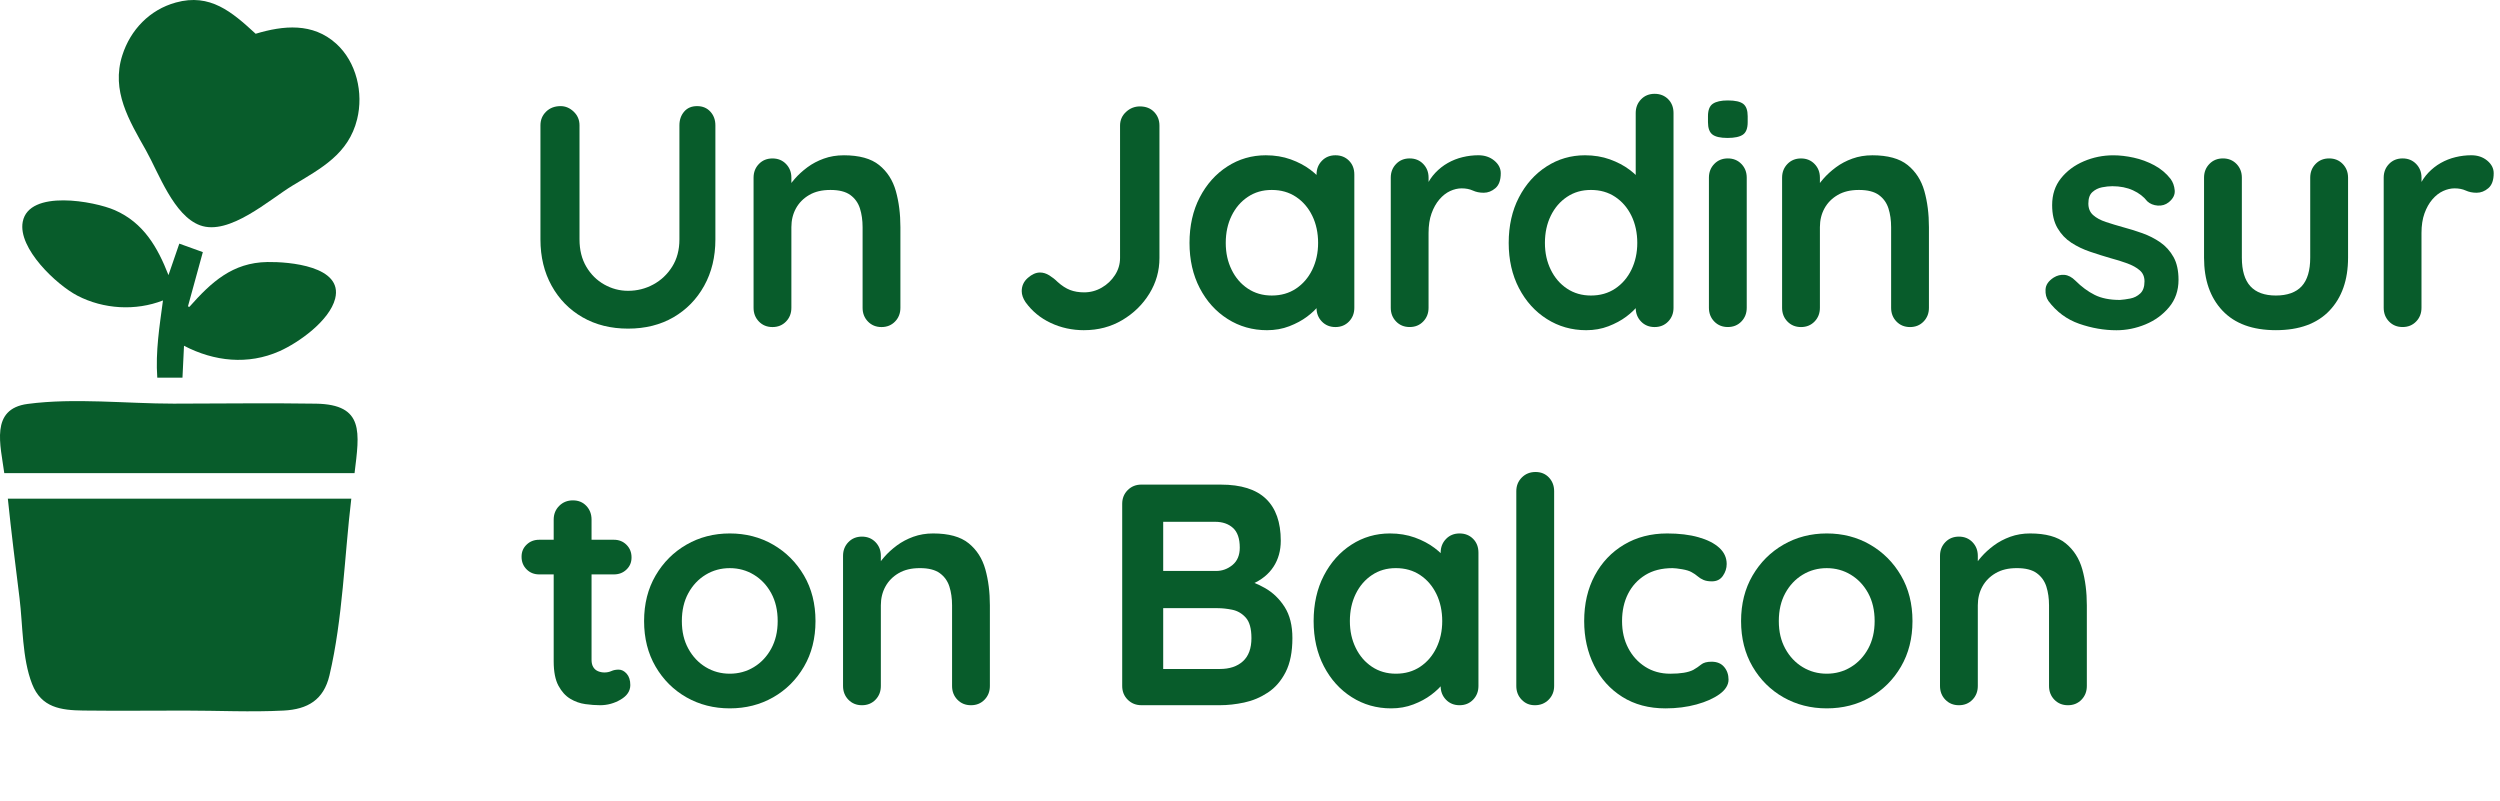 <?xml version="1.0" encoding="UTF-8"?><svg id="Calque_1" xmlns="http://www.w3.org/2000/svg" viewBox="0 0 1160.98 371.84"><defs><style>.cls-1{fill:#085c2b;stroke-width:0px;}</style></defs><path class="cls-1" d="M3.64,231.58h159.5c-3.2,26.82-3.95,55.76-10.14,82.05-2.69,11.42-10.13,15.77-21.28,16.35-15.14.79-30.55,0-45.71.01-15.76,0-31.53.17-47.29-.02-10.53-.13-19.53-1.37-23.81-12.32-4.69-11.97-4.28-27.3-5.85-39.94-1.9-15.37-3.84-30.73-5.42-46.14Z"/><path class="cls-1" d="M118.72,15.68c12.94-3.9,26.53-5.2,37.35,4.55,9.52,8.58,12.78,22.95,9.78,35.12-3.99,16.17-16.62,22.76-29.9,30.77-10.77,6.49-29.51,23.5-43.05,18.51-12.26-4.51-19.23-24.35-25.07-34.73-7.88-13.99-16.29-27.69-11.03-44.21,3.79-11.89,12.72-21.17,24.85-24.52,15.96-4.42,26.07,4.39,37.08,14.51Z"/><path class="cls-1" d="M85.45,160.57c-.24,4.95-.47,9.7-.71,14.8h-11.7c-.87-12.14,1.05-23.89,2.64-35.85-12.69,4.96-27.62,4.07-39.7-2.2-9.72-5.04-27.78-22.01-25.42-34.33,2.92-15.17,33.32-9.54,42.78-5.38,13.33,5.86,19.84,17.18,24.9,30.15,1.78-5.17,3.38-9.81,5.03-14.62,3.88,1.4,7.41,2.67,10.93,3.94-2.31,8.43-4.62,16.82-6.92,25.21.22.08.44.15.66.23,10.15-11.44,19.96-20.58,36.25-20.84,10.01-.16,35.29,1.88,31.45,17.02-2.59,10.2-16.81,20.36-25.83,24.38-14.6,6.5-30.35,4.8-44.36-2.51Z"/><path class="cls-1" d="M1.99,219.73c-1.72-12.97-6.74-29.83,10.85-32.15,21.76-2.88,45.81-.13,67.79-.13,22.03,0,44.09-.35,66.12.01,22.63.38,20.16,13.52,17.9,32.27H1.99Z"/><path class="cls-1" d="M323.73,49.28c2.54,0,4.58.85,6.15,2.56,1.56,1.71,2.34,3.83,2.34,6.37v52.98c0,8.1-1.73,15.27-5.2,21.51-3.46,6.25-8.22,11.12-14.27,14.64-6.05,3.51-13.08,5.27-21.08,5.27s-15.05-1.76-21.15-5.27c-6.1-3.51-10.88-8.39-14.34-14.64-3.46-6.24-5.2-13.41-5.2-21.51v-52.98c0-2.54.88-4.66,2.63-6.37,1.76-1.71,4-2.56,6.73-2.56,2.24,0,4.27.85,6.07,2.56,1.8,1.71,2.71,3.83,2.71,6.37v52.98c0,4.88,1.05,9.1,3.15,12.66,2.1,3.56,4.88,6.32,8.34,8.27,3.46,1.95,7.15,2.93,11.05,2.93,4.19,0,8.1-.97,11.71-2.93,3.61-1.95,6.54-4.71,8.78-8.27,2.24-3.56,3.37-7.78,3.37-12.66v-52.98c0-2.54.73-4.66,2.2-6.37,1.46-1.71,3.46-2.56,6-2.56Z"/><path class="cls-1" d="M391.8,72.11c7.22,0,12.71,1.51,16.46,4.54,3.75,3.03,6.34,7.05,7.76,12.07,1.41,5.03,2.12,10.61,2.12,16.76v37.47c0,2.54-.83,4.66-2.49,6.37-1.66,1.71-3.76,2.56-6.29,2.56s-4.63-.85-6.29-2.56c-1.66-1.71-2.49-3.83-2.49-6.37v-37.47c0-3.22-.42-6.12-1.24-8.71-.83-2.58-2.32-4.66-4.46-6.22-2.15-1.56-5.22-2.34-9.22-2.34s-7.2.78-9.88,2.34c-2.68,1.56-4.73,3.64-6.15,6.22-1.42,2.59-2.12,5.49-2.12,8.71v37.47c0,2.54-.83,4.66-2.49,6.37-1.66,1.71-3.76,2.56-6.29,2.56s-4.64-.85-6.29-2.56c-1.66-1.71-2.49-3.83-2.49-6.37v-60.44c0-2.54.83-4.66,2.49-6.37,1.66-1.71,3.75-2.56,6.29-2.56s4.63.85,6.29,2.56c1.66,1.71,2.49,3.83,2.49,6.37v6.29l-2.2-.44c.88-1.66,2.14-3.44,3.8-5.34,1.66-1.9,3.61-3.68,5.85-5.34,2.24-1.66,4.78-3,7.61-4.02,2.83-1.02,5.9-1.54,9.22-1.54Z"/><path class="cls-1" d="M503.46,153.34c-5.56,0-10.73-1.12-15.51-3.37-4.78-2.24-8.69-5.46-11.71-9.66-1.17-1.76-1.76-3.46-1.76-5.12,0-2.44.95-4.49,2.85-6.15,1.9-1.66,3.78-2.49,5.63-2.49,1.46,0,2.9.44,4.32,1.32,1.41.88,2.71,1.9,3.88,3.07,1.95,1.76,3.88,3,5.78,3.73,1.9.73,4.07,1.1,6.51,1.1,2.93,0,5.66-.73,8.2-2.2,2.54-1.46,4.58-3.41,6.15-5.85,1.56-2.44,2.34-5.07,2.34-7.9v-61.47c0-2.54.93-4.66,2.78-6.37,1.85-1.71,4-2.56,6.44-2.56,2.73,0,4.93.85,6.59,2.56,1.66,1.71,2.49,3.83,2.49,6.37v61.47c0,5.95-1.56,11.47-4.68,16.54-3.12,5.07-7.32,9.17-12.59,12.29-5.27,3.12-11.17,4.68-17.71,4.68Z"/><path class="cls-1" d="M620.16,72.11c2.54,0,4.63.83,6.29,2.49,1.66,1.66,2.49,3.81,2.49,6.44v61.91c0,2.54-.83,4.66-2.49,6.37-1.66,1.71-3.76,2.56-6.29,2.56s-4.63-.85-6.29-2.56c-1.66-1.71-2.49-3.83-2.49-6.37v-7.17l3.22,1.32c0,1.27-.68,2.81-2.05,4.61-1.37,1.81-3.22,3.59-5.56,5.34s-5.1,3.24-8.27,4.46c-3.17,1.22-6.61,1.83-10.32,1.83-6.73,0-12.83-1.73-18.29-5.2-5.47-3.46-9.78-8.24-12.95-14.34-3.17-6.1-4.76-13.1-4.76-21s1.58-15.05,4.76-21.15c3.17-6.1,7.44-10.88,12.81-14.34,5.36-3.46,11.32-5.2,17.86-5.2,4.19,0,8.05.64,11.56,1.9,3.51,1.27,6.56,2.88,9.15,4.83,2.58,1.95,4.58,3.93,6,5.93,1.41,2,2.12,3.68,2.12,5.05l-5.27,1.9v-10.68c0-2.54.83-4.66,2.49-6.37,1.66-1.71,3.75-2.56,6.29-2.56ZM590.6,137.24c4.29,0,8.05-1.07,11.27-3.22,3.22-2.15,5.73-5.07,7.54-8.78,1.8-3.71,2.71-7.85,2.71-12.44s-.9-8.88-2.71-12.59c-1.81-3.71-4.32-6.63-7.54-8.78-3.22-2.15-6.98-3.22-11.27-3.22s-7.9,1.07-11.12,3.22c-3.22,2.15-5.73,5.07-7.54,8.78-1.81,3.71-2.71,7.9-2.71,12.59s.9,8.73,2.71,12.44c1.8,3.71,4.32,6.64,7.54,8.78,3.22,2.15,6.93,3.22,11.12,3.22Z"/><path class="cls-1" d="M654.64,151.87c-2.54,0-4.64-.85-6.29-2.56-1.66-1.71-2.49-3.83-2.49-6.37v-60.44c0-2.54.83-4.66,2.49-6.37,1.66-1.71,3.75-2.56,6.29-2.56s4.63.85,6.29,2.56c1.66,1.71,2.49,3.83,2.49,6.37v13.76l-1.02-9.81c1.07-2.34,2.46-4.41,4.17-6.22,1.71-1.8,3.63-3.32,5.78-4.54,2.15-1.22,4.44-2.12,6.88-2.71,2.44-.59,4.88-.88,7.32-.88,2.93,0,5.39.83,7.39,2.49,2,1.66,3,3.61,3,5.85,0,3.22-.83,5.54-2.49,6.95-1.66,1.42-3.46,2.12-5.42,2.12s-3.54-.34-5.05-1.02c-1.51-.68-3.25-1.02-5.2-1.02-1.76,0-3.54.42-5.34,1.24-1.81.83-3.46,2.12-4.98,3.88-1.51,1.76-2.73,3.93-3.66,6.51-.93,2.59-1.39,5.63-1.39,9.15v34.69c0,2.54-.83,4.66-2.49,6.37-1.66,1.71-3.76,2.56-6.29,2.56Z"/><path class="cls-1" d="M768.39,43.57c2.54,0,4.63.83,6.29,2.49,1.66,1.66,2.49,3.81,2.49,6.44v90.45c0,2.54-.83,4.66-2.49,6.37-1.66,1.71-3.76,2.56-6.29,2.56s-4.64-.85-6.29-2.56c-1.66-1.71-2.49-3.83-2.49-6.37v-7.17l3.22,1.32c0,1.27-.68,2.81-2.05,4.61-1.37,1.81-3.22,3.59-5.56,5.34s-5.1,3.24-8.27,4.46c-3.17,1.22-6.61,1.83-10.32,1.83-6.73,0-12.83-1.73-18.29-5.2-5.47-3.46-9.78-8.24-12.95-14.34-3.17-6.1-4.76-13.1-4.76-21s1.58-15.05,4.76-21.15c3.17-6.1,7.44-10.88,12.81-14.34,5.36-3.46,11.32-5.2,17.85-5.2,4.19,0,8.05.64,11.56,1.9,3.51,1.27,6.56,2.88,9.15,4.83,2.58,1.95,4.58,3.93,6,5.93,1.41,2,2.12,3.68,2.12,5.05l-5.27,1.9v-39.22c0-2.54.83-4.66,2.49-6.37,1.66-1.71,3.75-2.56,6.29-2.56ZM738.82,137.24c4.29,0,8.05-1.07,11.27-3.22,3.22-2.15,5.73-5.07,7.54-8.78,1.8-3.71,2.71-7.85,2.71-12.44s-.9-8.88-2.71-12.59c-1.81-3.71-4.32-6.63-7.54-8.78-3.22-2.15-6.98-3.22-11.27-3.22s-7.9,1.07-11.12,3.22c-3.22,2.15-5.73,5.07-7.54,8.78-1.81,3.71-2.71,7.9-2.71,12.59s.9,8.73,2.71,12.44c1.8,3.71,4.32,6.64,7.54,8.78,3.22,2.15,6.93,3.22,11.12,3.22Z"/><path class="cls-1" d="M802.24,64.06c-3.32,0-5.66-.54-7.02-1.61-1.37-1.07-2.05-2.98-2.05-5.71v-2.78c0-2.83.75-4.76,2.27-5.78,1.51-1.02,3.83-1.54,6.95-1.54,3.41,0,5.8.54,7.17,1.61,1.37,1.07,2.05,2.98,2.05,5.71v2.78c0,2.83-.73,4.76-2.2,5.78s-3.86,1.54-7.17,1.54ZM811.17,142.94c0,2.54-.83,4.66-2.49,6.37-1.66,1.71-3.76,2.56-6.29,2.56s-4.63-.85-6.29-2.56c-1.66-1.71-2.49-3.83-2.49-6.37v-60.44c0-2.54.83-4.66,2.49-6.37,1.66-1.71,3.75-2.56,6.29-2.56s4.63.85,6.29,2.56c1.66,1.71,2.49,3.83,2.49,6.37v60.44Z"/><path class="cls-1" d="M869.44,72.11c7.22,0,12.71,1.51,16.46,4.54,3.75,3.03,6.34,7.05,7.76,12.07,1.41,5.03,2.12,10.61,2.12,16.76v37.47c0,2.54-.83,4.66-2.49,6.37-1.66,1.71-3.76,2.56-6.29,2.56s-4.63-.85-6.29-2.56c-1.66-1.71-2.49-3.83-2.49-6.37v-37.47c0-3.22-.42-6.12-1.24-8.71-.83-2.58-2.32-4.66-4.46-6.22-2.15-1.56-5.22-2.34-9.22-2.34s-7.2.78-9.88,2.34c-2.68,1.56-4.73,3.64-6.15,6.22-1.42,2.59-2.12,5.49-2.12,8.71v37.47c0,2.54-.83,4.66-2.49,6.37-1.66,1.71-3.76,2.56-6.29,2.56s-4.63-.85-6.29-2.56c-1.66-1.71-2.49-3.83-2.49-6.37v-60.44c0-2.54.83-4.66,2.49-6.37,1.66-1.71,3.75-2.56,6.29-2.56s4.63.85,6.29,2.56c1.66,1.71,2.49,3.83,2.49,6.37v6.29l-2.2-.44c.88-1.66,2.15-3.44,3.81-5.34,1.66-1.9,3.61-3.68,5.85-5.34,2.24-1.66,4.78-3,7.61-4.02,2.83-1.02,5.9-1.54,9.22-1.54Z"/><path class="cls-1" d="M951.25,139.72c-.98-1.37-1.42-3.12-1.32-5.27.1-2.15,1.37-4,3.8-5.56,1.56-.97,3.22-1.39,4.98-1.24,1.76.15,3.46,1.05,5.12,2.71,2.83,2.83,5.8,5.03,8.93,6.59,3.12,1.56,7.02,2.34,11.71,2.34,1.46-.1,3.07-.32,4.83-.66,1.76-.34,3.29-1.12,4.61-2.34,1.32-1.22,1.98-3.1,1.98-5.63,0-2.15-.73-3.85-2.2-5.12-1.46-1.27-3.39-2.34-5.78-3.22-2.39-.88-5.05-1.71-7.98-2.49-3.03-.88-6.12-1.85-9.29-2.93-3.17-1.07-6.07-2.46-8.71-4.17-2.63-1.71-4.78-3.97-6.44-6.81-1.66-2.83-2.49-6.39-2.49-10.68,0-4.88,1.37-9.02,4.1-12.44,2.73-3.41,6.27-6.05,10.61-7.9,4.34-1.85,8.9-2.78,13.68-2.78,3.02,0,6.2.37,9.51,1.1,3.32.73,6.49,1.9,9.51,3.51,3.02,1.61,5.56,3.73,7.61,6.37,1.07,1.46,1.71,3.22,1.9,5.27.19,2.05-.73,3.9-2.78,5.56-1.46,1.17-3.17,1.68-5.12,1.54-1.95-.15-3.56-.81-4.83-1.98-1.66-2.15-3.88-3.85-6.66-5.12-2.78-1.27-5.98-1.9-9.59-1.9-1.46,0-3.05.17-4.76.51-1.71.34-3.2,1.07-4.46,2.2-1.27,1.12-1.9,2.9-1.9,5.34,0,2.25.73,4.02,2.2,5.34,1.46,1.32,3.44,2.39,5.93,3.22,2.49.83,5.15,1.63,7.98,2.42,2.93.78,5.9,1.71,8.93,2.78,3.02,1.08,5.8,2.49,8.34,4.24,2.54,1.76,4.58,4.02,6.15,6.81,1.56,2.78,2.34,6.32,2.34,10.61,0,4.98-1.46,9.22-4.39,12.73-2.93,3.51-6.59,6.17-10.98,7.98s-8.88,2.71-13.46,2.71c-5.76,0-11.51-1-17.27-3-5.76-2-10.54-5.54-14.34-10.61Z"/><path class="cls-1" d="M1081.64,73.57c2.54,0,4.63.85,6.29,2.56,1.66,1.71,2.49,3.83,2.49,6.37v37.17c0,10.34-2.88,18.54-8.63,24.59-5.76,6.05-14.05,9.07-24.88,9.07s-19.1-3.02-24.81-9.07c-5.71-6.05-8.56-14.24-8.56-24.59v-37.17c0-2.54.83-4.66,2.49-6.37,1.66-1.71,3.75-2.56,6.29-2.56s4.63.85,6.29,2.56c1.66,1.71,2.49,3.83,2.49,6.37v37.17c0,5.95,1.32,10.37,3.95,13.25,2.63,2.88,6.59,4.32,11.85,4.32s9.37-1.44,12-4.32c2.63-2.88,3.95-7.29,3.95-13.25v-37.17c0-2.54.83-4.66,2.49-6.37,1.66-1.71,3.75-2.56,6.29-2.56Z"/><path class="cls-1" d="M1115.75,151.87c-2.54,0-4.63-.85-6.29-2.56-1.66-1.71-2.49-3.83-2.49-6.37v-60.44c0-2.54.83-4.66,2.49-6.37,1.66-1.71,3.75-2.56,6.29-2.56s4.63.85,6.29,2.56c1.66,1.71,2.49,3.83,2.49,6.37v13.76l-1.02-9.81c1.07-2.34,2.46-4.41,4.17-6.22,1.71-1.8,3.63-3.32,5.78-4.54,2.15-1.22,4.44-2.12,6.88-2.71,2.44-.59,4.88-.88,7.32-.88,2.93,0,5.39.83,7.39,2.49,2,1.66,3,3.61,3,5.85,0,3.22-.83,5.54-2.49,6.95-1.66,1.42-3.46,2.12-5.42,2.12s-3.54-.34-5.05-1.02c-1.51-.68-3.25-1.02-5.2-1.02-1.76,0-3.54.42-5.34,1.24-1.81.83-3.46,2.12-4.98,3.88-1.51,1.76-2.73,3.93-3.66,6.51-.93,2.59-1.39,5.63-1.39,9.15v34.69c0,2.54-.83,4.66-2.49,6.37-1.66,1.71-3.76,2.56-6.29,2.56Z"/><path class="cls-1" d="M250.4,250.66h34.69c2.34,0,4.29.78,5.85,2.34,1.56,1.56,2.34,3.51,2.34,5.85s-.78,4.12-2.34,5.63c-1.56,1.51-3.51,2.27-5.85,2.27h-34.69c-2.34,0-4.29-.78-5.85-2.34-1.56-1.56-2.34-3.51-2.34-5.85s.78-4.12,2.34-5.63c1.56-1.51,3.51-2.27,5.85-2.27ZM266.07,232.37c2.54,0,4.61.85,6.22,2.56,1.61,1.71,2.42,3.83,2.42,6.37v65.13c0,1.37.27,2.49.8,3.37.54.88,1.27,1.51,2.2,1.9.93.39,1.93.59,3,.59,1.17,0,2.24-.22,3.22-.66.97-.44,2.1-.66,3.37-.66,1.37,0,2.61.64,3.73,1.9,1.12,1.27,1.68,3.03,1.68,5.27,0,2.73-1.49,4.98-4.46,6.73-2.98,1.76-6.17,2.63-9.59,2.63-2.05,0-4.32-.17-6.81-.51-2.49-.34-4.83-1.17-7.03-2.49s-4.02-3.34-5.49-6.07c-1.46-2.73-2.2-6.49-2.2-11.27v-65.86c0-2.54.85-4.66,2.56-6.37,1.71-1.71,3.83-2.56,6.37-2.56Z"/><path class="cls-1" d="M378.71,288.42c0,8-1.78,15.05-5.34,21.15-3.56,6.1-8.34,10.86-14.34,14.27-6,3.42-12.71,5.12-20.12,5.12s-14.12-1.71-20.12-5.12c-6-3.41-10.78-8.17-14.34-14.27-3.56-6.1-5.34-13.15-5.34-21.15s1.78-15.05,5.34-21.15c3.56-6.1,8.34-10.88,14.34-14.34,6-3.46,12.71-5.2,20.12-5.2s14.12,1.73,20.12,5.2c6,3.46,10.78,8.25,14.34,14.34,3.56,6.1,5.34,13.15,5.34,21.15ZM361.15,288.42c0-4.98-1-9.29-3-12.95-2-3.66-4.68-6.51-8.05-8.56s-7.1-3.07-11.2-3.07-7.83,1.02-11.2,3.07-6.05,4.9-8.05,8.56c-2,3.66-3,7.98-3,12.95s1,9.15,3,12.81c2,3.66,4.68,6.51,8.05,8.56s7.1,3.07,11.2,3.07,7.83-1.02,11.2-3.07,6.05-4.9,8.05-8.56c2-3.66,3-7.93,3-12.81Z"/><path class="cls-1" d="M433.35,247.73c7.22,0,12.71,1.51,16.46,4.54,3.75,3.03,6.34,7.05,7.76,12.07,1.41,5.03,2.12,10.61,2.12,16.76v37.47c0,2.54-.83,4.66-2.49,6.37-1.66,1.71-3.76,2.56-6.29,2.56s-4.64-.85-6.29-2.56c-1.66-1.71-2.49-3.83-2.49-6.37v-37.47c0-3.22-.42-6.12-1.24-8.71-.83-2.58-2.32-4.66-4.46-6.22-2.15-1.56-5.22-2.34-9.22-2.34s-7.2.78-9.88,2.34c-2.69,1.56-4.73,3.64-6.15,6.22-1.42,2.59-2.12,5.49-2.12,8.71v37.47c0,2.54-.83,4.66-2.49,6.37-1.66,1.71-3.76,2.56-6.29,2.56s-4.63-.85-6.29-2.56c-1.66-1.71-2.49-3.83-2.49-6.37v-60.44c0-2.54.83-4.66,2.49-6.37,1.66-1.71,3.75-2.56,6.29-2.56s4.63.86,6.29,2.56c1.66,1.71,2.49,3.83,2.49,6.37v6.29l-2.2-.44c.88-1.66,2.15-3.44,3.81-5.34,1.66-1.9,3.61-3.68,5.85-5.34,2.24-1.66,4.78-3,7.61-4.03,2.83-1.02,5.9-1.54,9.22-1.54Z"/><path class="cls-1" d="M566.97,225.05c9.37,0,16.34,2.2,20.93,6.59,4.58,4.39,6.88,10.88,6.88,19.47,0,4.59-1.12,8.61-3.37,12.07-2.25,3.46-5.56,6.15-9.95,8.05-4.39,1.9-9.81,2.85-16.25,2.85l.58-6.59c3.02,0,6.49.42,10.39,1.24,3.9.83,7.68,2.29,11.34,4.39,3.66,2.1,6.68,5.03,9.07,8.78,2.39,3.76,3.59,8.56,3.59,14.42,0,6.44-1.05,11.71-3.15,15.81-2.1,4.1-4.86,7.27-8.27,9.51-3.42,2.25-7.08,3.78-10.98,4.61-3.9.83-7.66,1.24-11.27,1.24h-36.44c-2.54,0-4.66-.85-6.37-2.56-1.71-1.71-2.56-3.83-2.56-6.37v-84.59c0-2.54.85-4.66,2.56-6.37s3.83-2.56,6.37-2.56h36.88ZM564.33,242.32h-26.05l1.9-2.34v26.49l-1.76-1.32h26.34c2.83,0,5.37-.93,7.61-2.78,2.24-1.85,3.37-4.54,3.37-8.05,0-4.19-1.05-7.25-3.15-9.15-2.1-1.9-4.85-2.85-8.27-2.85ZM565.5,282.42h-26.64l1.32-1.17v30.88l-1.46-1.46h27.81c4.49,0,8.05-1.19,10.68-3.58,2.63-2.39,3.95-5.98,3.95-10.76,0-4.39-.88-7.56-2.63-9.51-1.76-1.95-3.86-3.17-6.29-3.66-2.44-.49-4.68-.73-6.73-.73Z"/><path class="cls-1" d="M677.8,247.73c2.54,0,4.63.83,6.29,2.49,1.66,1.66,2.49,3.81,2.49,6.44v61.91c0,2.54-.83,4.66-2.49,6.37-1.66,1.71-3.76,2.56-6.29,2.56s-4.63-.85-6.29-2.56c-1.66-1.71-2.49-3.83-2.49-6.37v-7.17l3.22,1.32c0,1.27-.68,2.81-2.05,4.61-1.37,1.81-3.22,3.59-5.56,5.34-2.34,1.76-5.1,3.25-8.27,4.46-3.17,1.22-6.61,1.83-10.32,1.83-6.73,0-12.83-1.73-18.29-5.2-5.47-3.46-9.78-8.24-12.95-14.34-3.17-6.1-4.76-13.1-4.76-21s1.58-15.05,4.76-21.15c3.17-6.1,7.44-10.88,12.81-14.34,5.36-3.46,11.32-5.2,17.86-5.2,4.19,0,8.05.64,11.56,1.9,3.51,1.27,6.56,2.88,9.15,4.83,2.58,1.95,4.58,3.93,6,5.93,1.41,2,2.12,3.68,2.12,5.05l-5.27,1.9v-10.68c0-2.54.83-4.66,2.49-6.37,1.66-1.71,3.75-2.56,6.29-2.56ZM648.24,312.86c4.29,0,8.05-1.07,11.27-3.22,3.22-2.14,5.73-5.07,7.54-8.78,1.8-3.71,2.71-7.85,2.71-12.44s-.9-8.88-2.71-12.59c-1.81-3.71-4.32-6.63-7.54-8.78-3.22-2.14-6.98-3.22-11.27-3.22s-7.9,1.08-11.12,3.22c-3.22,2.15-5.73,5.07-7.54,8.78-1.81,3.71-2.71,7.9-2.71,12.59s.9,8.73,2.71,12.44c1.8,3.71,4.32,6.64,7.54,8.78,3.22,2.15,6.93,3.22,11.12,3.22Z"/><path class="cls-1" d="M721.73,318.57c0,2.54-.86,4.66-2.56,6.37-1.71,1.71-3.83,2.56-6.37,2.56s-4.49-.85-6.15-2.56c-1.66-1.71-2.49-3.83-2.49-6.37v-90.45c0-2.54.85-4.66,2.56-6.37s3.83-2.56,6.37-2.56,4.61.86,6.22,2.56c1.61,1.71,2.42,3.83,2.42,6.37v90.45Z"/><path class="cls-1" d="M774.2,247.73c5.56,0,10.41.58,14.56,1.76,4.15,1.17,7.37,2.81,9.66,4.9,2.29,2.1,3.44,4.61,3.44,7.54,0,1.95-.58,3.78-1.76,5.49-1.17,1.71-2.88,2.56-5.12,2.56-1.56,0-2.85-.22-3.88-.66s-1.93-1-2.71-1.68c-.78-.68-1.71-1.32-2.78-1.9-.98-.58-2.46-1.05-4.46-1.39-2-.34-3.49-.51-4.46-.51-4.98,0-9.2,1.08-12.66,3.22-3.46,2.15-6.12,5.05-7.98,8.71-1.85,3.66-2.78,7.88-2.78,12.66s.95,8.85,2.85,12.51c1.9,3.66,4.54,6.56,7.9,8.71,3.37,2.15,7.24,3.22,11.63,3.22,2.44,0,4.54-.15,6.29-.44,1.76-.29,3.22-.73,4.39-1.32,1.37-.78,2.58-1.61,3.66-2.49,1.07-.88,2.68-1.32,4.83-1.32,2.54,0,4.49.81,5.85,2.42,1.37,1.61,2.05,3.59,2.05,5.93s-1.37,4.66-4.1,6.66c-2.73,2-6.32,3.61-10.76,4.83-4.44,1.22-9.25,1.83-14.42,1.83-7.71,0-14.39-1.78-20.05-5.34-5.66-3.56-10.03-8.42-13.1-14.56-3.07-6.15-4.61-13.03-4.61-20.64,0-8,1.63-15.05,4.9-21.15,3.27-6.1,7.8-10.88,13.61-14.34,5.8-3.46,12.46-5.2,19.98-5.2Z"/><path class="cls-1" d="M888.14,288.42c0,8-1.78,15.05-5.34,21.15-3.56,6.1-8.34,10.86-14.34,14.27-6,3.42-12.71,5.12-20.12,5.12s-14.12-1.71-20.12-5.12c-6-3.41-10.78-8.17-14.34-14.27-3.56-6.1-5.34-13.15-5.34-21.15s1.78-15.05,5.34-21.15c3.56-6.1,8.34-10.88,14.34-14.34,6-3.46,12.71-5.2,20.12-5.2s14.12,1.73,20.12,5.2c6,3.46,10.78,8.25,14.34,14.34,3.56,6.1,5.34,13.15,5.34,21.15ZM870.57,288.42c0-4.98-1-9.29-3-12.95-2-3.66-4.68-6.51-8.05-8.56s-7.1-3.07-11.2-3.07-7.83,1.02-11.2,3.07-6.05,4.9-8.05,8.56c-2,3.66-3,7.98-3,12.95s1,9.15,3,12.81c2,3.66,4.68,6.51,8.05,8.56s7.1,3.07,11.2,3.07,7.83-1.02,11.2-3.07,6.05-4.9,8.05-8.56c2-3.66,3-7.93,3-12.81Z"/><path class="cls-1" d="M942.77,247.73c7.22,0,12.71,1.51,16.46,4.54,3.75,3.03,6.34,7.05,7.76,12.07,1.41,5.03,2.12,10.61,2.12,16.76v37.47c0,2.54-.83,4.66-2.49,6.37-1.66,1.71-3.76,2.56-6.29,2.56s-4.63-.85-6.29-2.56c-1.66-1.71-2.49-3.83-2.49-6.37v-37.47c0-3.22-.42-6.12-1.24-8.71-.83-2.58-2.32-4.66-4.46-6.22-2.15-1.56-5.22-2.34-9.22-2.34s-7.2.78-9.88,2.34c-2.68,1.56-4.73,3.64-6.15,6.22-1.42,2.59-2.12,5.49-2.12,8.71v37.47c0,2.54-.83,4.66-2.49,6.37-1.66,1.71-3.76,2.56-6.29,2.56s-4.63-.85-6.29-2.56c-1.66-1.71-2.49-3.83-2.49-6.37v-60.44c0-2.54.83-4.66,2.49-6.37,1.66-1.71,3.75-2.56,6.29-2.56s4.63.86,6.29,2.56c1.66,1.71,2.49,3.83,2.49,6.37v6.29l-2.2-.44c.88-1.66,2.15-3.44,3.81-5.34,1.66-1.9,3.61-3.68,5.85-5.34,2.24-1.66,4.78-3,7.61-4.03,2.83-1.02,5.9-1.54,9.22-1.54Z"/></svg>